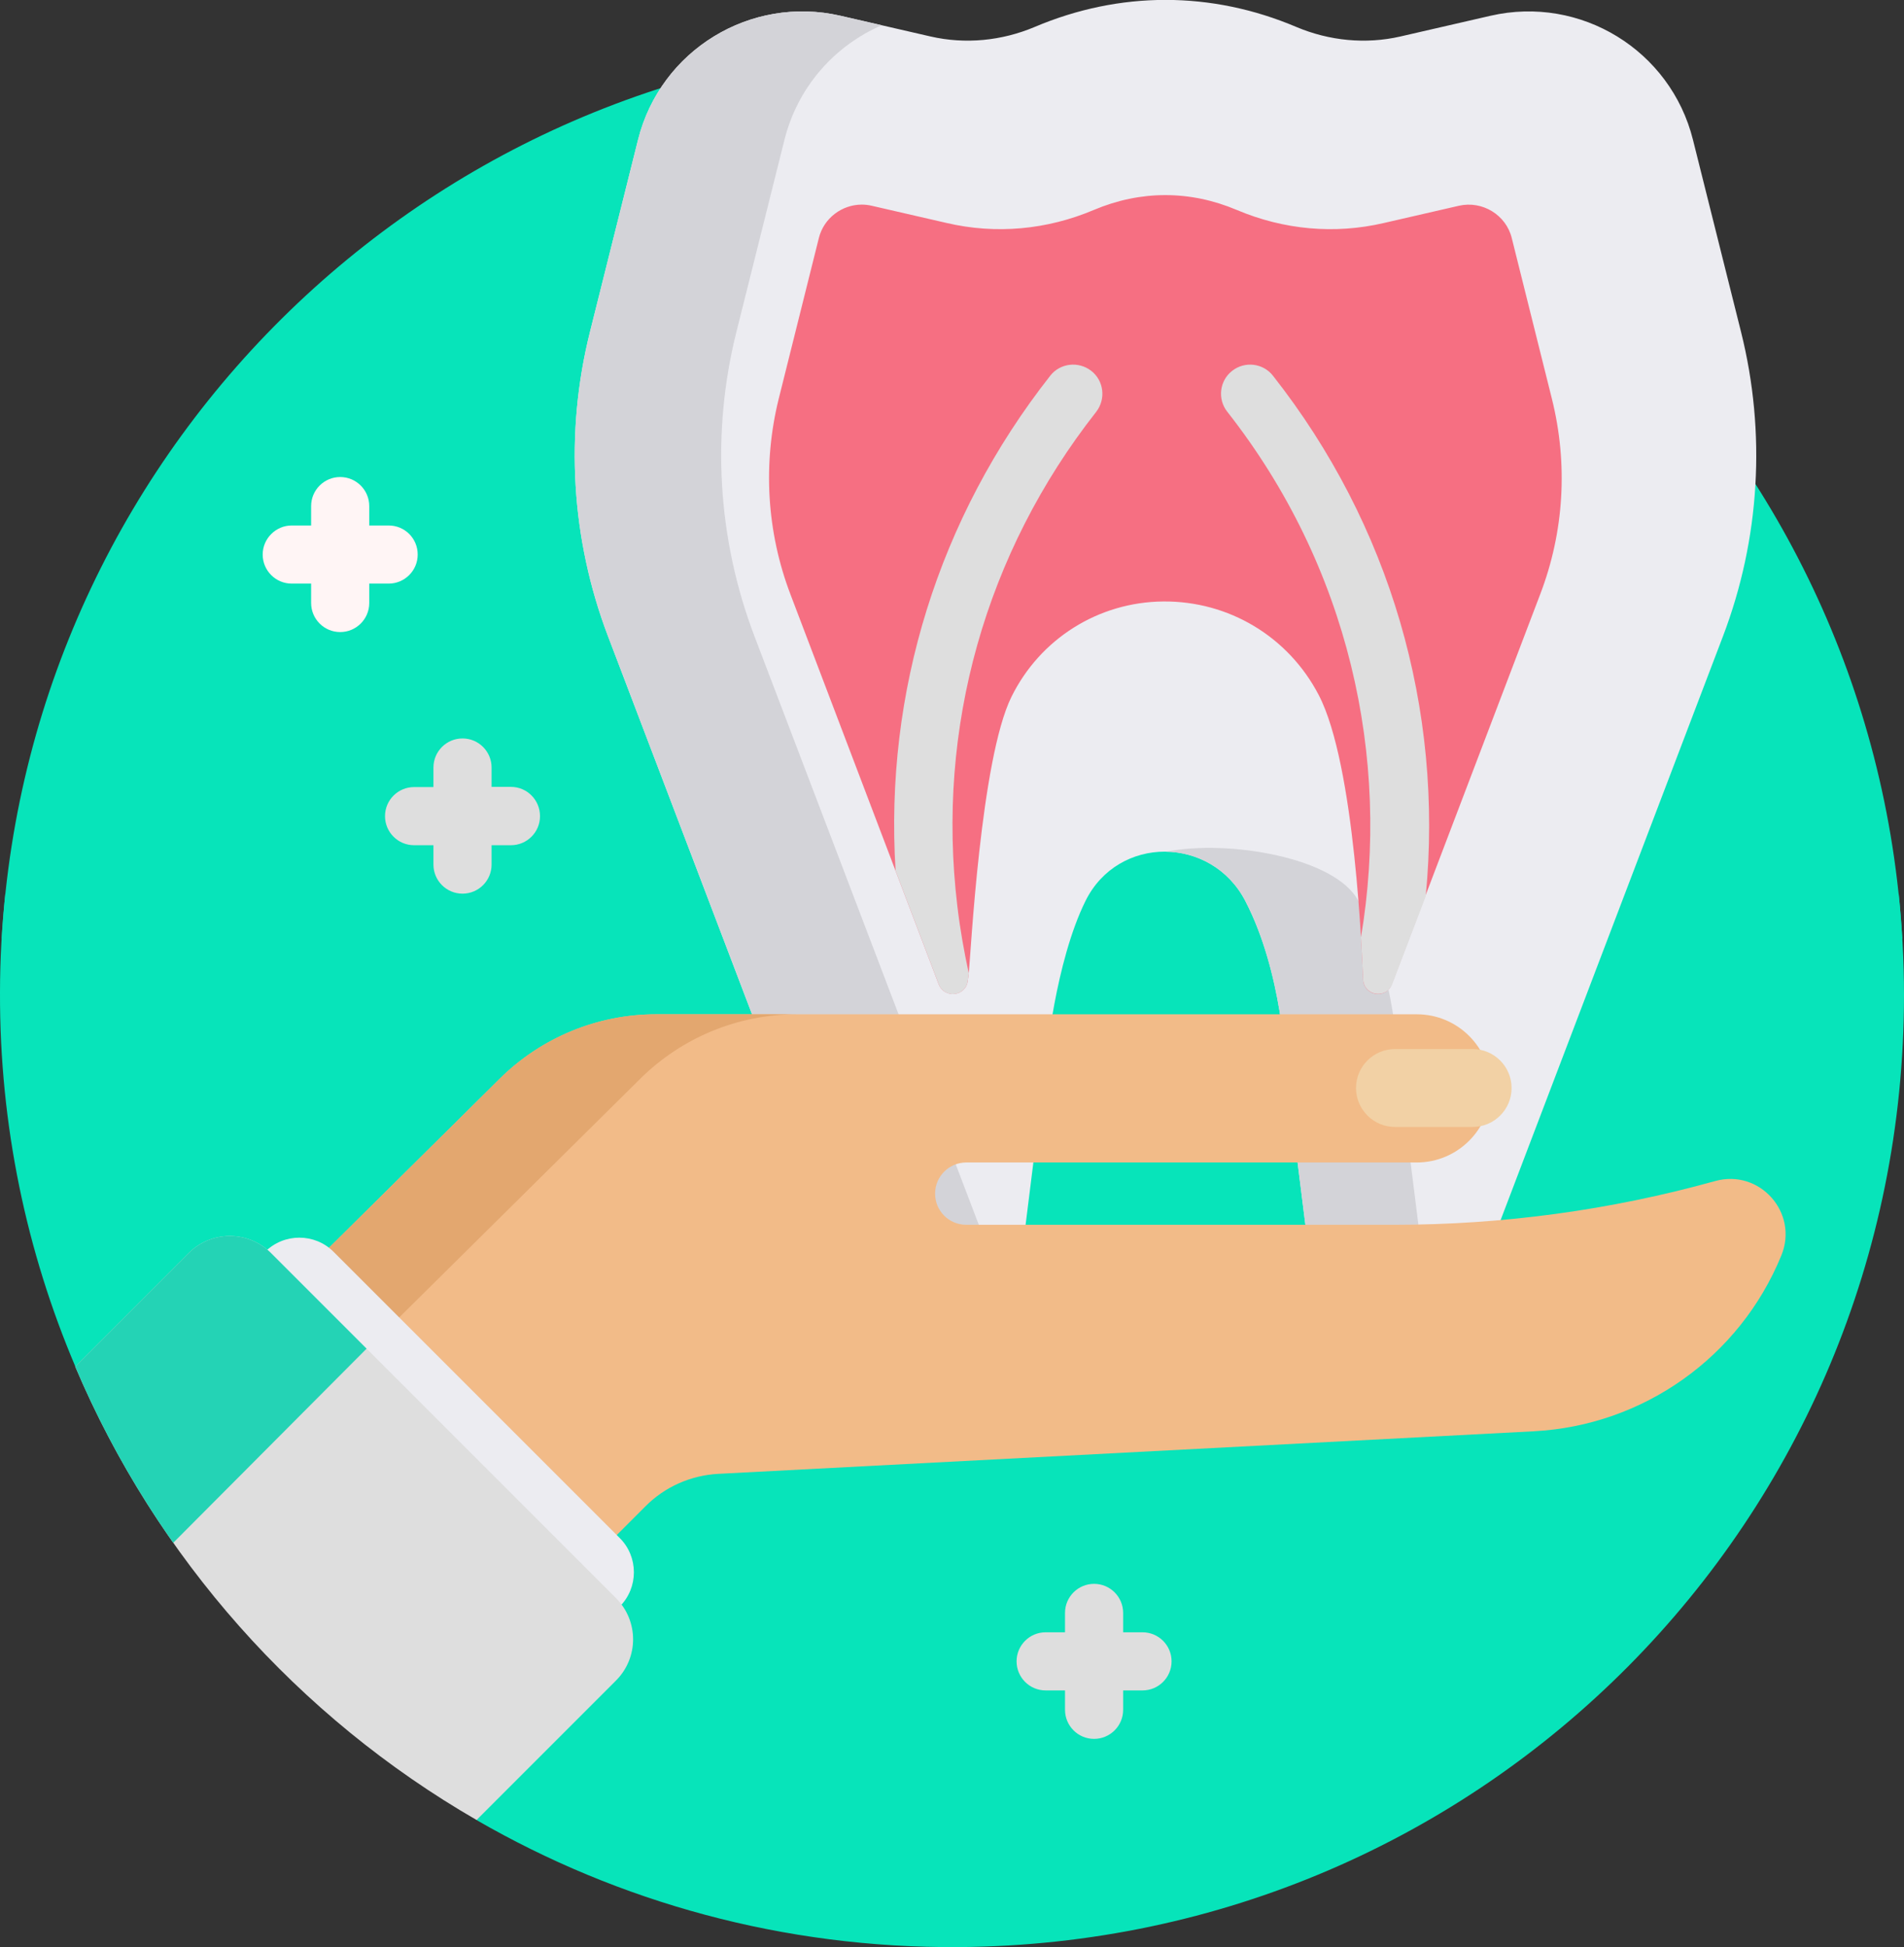 <?xml version="1.0" encoding="utf-8"?>
<!-- Generator: Adobe Illustrator 24.0.1, SVG Export Plug-In . SVG Version: 6.00 Build 0)  -->
<svg version="1.1" id="Layer_1" xmlns="http://www.w3.org/2000/svg" xmlns:xlink="http://www.w3.org/1999/xlink" x="0px" y="0px"
	 viewBox="0 0 100.24 102.49" style="enable-background:new 0 0 100.24 102.49;" xml:space="preserve">
<rect x="0" y="0" width="100.24" height="102.49" fill="#333333" stroke="none"/>
<style type="text/css">
	.st0{fill:#07E4BA;}
	.st1{fill:#ECECF1;}
	.st2{fill:#D3D3D8;}
	.st3{fill:#F66F82;}
	.st4{fill:#DEDEDE;}
	.st5{fill:#F2BB88;}
	.st6{fill:#E3A76F;}
	.st7{fill:#F2D1A5;}
	.st8{fill:#24D3B5;}
	.st9{fill:#FFF5F5;}
</style>
<g>
	<g>
		<path class="st0" d="M99.96,47.05c0.18,1.75,0.28,3.52,0.28,5.32c0,27.61-22.13,49.92-49.74,50.12
			c-9.25,0.07-17.93-2.37-25.4-6.68v-2.74c0-11.67-9.46-21.13-21.13-21.13C1.4,65.89-0.02,59.24,0,52.26c0-1.76,0.1-3.5,0.28-5.21
			H99.96z M99.96,47.05"/>
		<path class="st0" d="M0.09,49.4C1.62,23.1,23.43,2.25,50.12,2.25s48.5,20.86,50.03,47.16H0.09z M0.09,49.4"/>
		<path class="st1" d="M90.71,33.49L77.96,66.96c-1.07,2.82-4.49,3.91-7,2.24c-1.14-0.76-1.89-1.97-2.06-3.33l-1.22-9.74
			c0,0-0.15-4.93-2.12-8.71c-1.79-3.44-6.69-3.47-8.41,0c-1.6,3.23-2.08,8.43-2.08,8.43l-1.25,10.02c-0.17,1.36-0.92,2.57-2.06,3.33
			c-2.51,1.67-5.92,0.58-7-2.24L32.01,33.49c-1.95-5.12-2.28-10.71-0.95-16.02l2.53-10.11c1.18-4.72,5.92-7.62,10.66-6.53l4.74,1.09
			c1.83,0.42,3.75,0.23,5.48-0.5c4.48-1.9,9.3-1.9,13.78,0c1.73,0.73,3.65,0.92,5.48,0.5l4.74-1.09c4.74-1.09,9.48,1.81,10.66,6.53
			l2.53,10.11C92.99,22.78,92.66,28.37,90.71,33.49L90.71,33.49z M90.71,33.49"/>
		<path class="st2" d="M52.48,66.96c0.14,0.37,0.32,0.71,0.54,1.02c-0.33,0.48-0.75,0.89-1.25,1.22c-2.51,1.67-5.92,0.58-7-2.24
			L32.01,33.49c-1.95-5.12-2.28-10.71-0.95-16.02l2.53-10.11c1.18-4.72,5.92-7.62,10.66-6.53l2.17,0.5C43.95,2.4,42,4.56,41.3,7.36
			l-2.53,10.11c-1.33,5.31-1,10.9,0.95,16.02L52.48,66.96z M74.85,65.87l-1.22-9.74c0,0-0.15-4.93-2.12-8.71
			c-1.18-2.27-6.81-3.24-10.11-2.59c1.64,0.03,3.28,0.9,4.16,2.59c1.97,3.79,2.12,8.71,2.12,8.71l1.22,9.74
			c0.17,1.36,0.92,2.57,2.06,3.33c1.79,1.2,4.05,0.98,5.58-0.27h0C75.61,68.17,75,67.08,74.85,65.87L74.85,65.87z M74.85,65.87"/>
	</g>
	<path class="st3" d="M71.77,51.63c-0.06-1.21-0.42-11.35-2.34-15.04c-1.6-3.08-4.74-4.96-8.19-4.93c-3.41,0.03-6.48,1.96-7.99,5.02
		C51.63,39.96,51.11,50.2,51,51.26l-0.05,0.37c-0.1,0.82-1.23,0.95-1.53,0.18L41.62,31.3C40.36,28,40.15,24.4,41,20.98l2.11-8.45
		c0.26-1.05,1.22-1.76,2.26-1.76c0.17,0,0.35,0.02,0.52,0.06l3.96,0.91c2.58,0.6,5.26,0.36,7.74-0.69c2.46-1.04,5.06-1.04,7.52,0
		c2.48,1.05,5.16,1.29,7.74,0.69l3.96-0.91c1.23-0.28,2.48,0.48,2.78,1.7l2.11,8.45c0.86,3.44,0.65,7.01-0.62,10.32l-7.81,20.51
		C73,52.58,71.87,52.45,71.77,51.63L71.77,51.63z M71.77,51.63"/>
	<path class="st4" d="M57.71,21.68c-5.83,7.42-8.43,16.65-7.31,26c0.14,1.2,0.35,2.38,0.6,3.54c0,0.02,0,0.03,0,0.04l-0.05,0.37
		c-0.1,0.82-1.23,0.96-1.53,0.18l-2.27-5.97c-0.59-9.41,2.26-18.58,8.14-26.06c0.52-0.67,1.49-0.78,2.16-0.26
		C58.12,20.04,58.23,21.01,57.71,21.68L57.71,21.68z M67.02,19.78c-0.52-0.67-1.49-0.78-2.15-0.26c-0.67,0.52-0.78,1.49-0.26,2.15
		c6.39,8.13,8.63,18.21,7.04,27.68c0.07,1.14,0.1,1.98,0.12,2.27c0.1,0.82,1.23,0.96,1.53,0.18l1.76-4.62
		C76.01,37.32,73.18,27.61,67.02,19.78L67.02,19.78z M67.02,19.78"/>
	<path class="st5" d="M93.78,66.09c-2.19,5.35-7.27,8.95-13.04,9.25l-42.93,2.24c-1.44,0.08-2.81,0.68-3.83,1.71l-8.59,8.59
		L10.23,72.7l16.08-15.92c2.19-2.17,5.15-3.39,8.23-3.39h40.05c2.16,0,3.9,1.75,3.9,3.9c0,2.15-1.75,3.9-3.9,3.9H50.87
		c-0.9,0-1.64,0.73-1.64,1.64s0.73,1.64,1.64,1.64H73.4c5.71,0,11.39-0.77,16.89-2.3C92.64,61.51,94.71,63.84,93.78,66.09
		L93.78,66.09z M93.78,66.09"/>
	<path class="st6" d="M10.23,72.7l16.08-15.92c2.19-2.17,5.15-3.39,8.23-3.39h7.4c-3.08,0-6.04,1.22-8.23,3.39L17.63,72.7H10.23z
		 M10.23,72.7"/>
	<path class="st7" d="M77.53,59.32h-4.09c-1.13,0-2.05-0.92-2.05-2.05c0-1.13,0.92-2.05,2.05-2.05h4.09c1.13,0,2.05,0.92,2.05,2.05
		C79.58,58.41,78.66,59.32,77.53,59.32L77.53,59.32z M77.53,59.32"/>
	<path class="st1" d="M13.96,65.89c0.99-0.99,2.61-0.99,3.6,0l15.07,15.07c0.99,0.99,0.99,2.61,0,3.6l-6.09,6.09
		C18.74,86.15,12.55,79.19,9,70.84L13.96,65.89z M13.96,65.89"/>
	<path class="st4" d="M9.93,65.96c1.2-1.2,3.14-1.2,4.34,0l18.16,18.16c1.2,1.2,1.2,3.14,0,4.34l-7.34,7.34
		C15.7,90.38,8.23,82,3.96,71.93L9.93,65.96z M9.93,65.96"/>
	<path class="st8" d="M9.12,81.21c-2.03-2.88-3.77-5.99-5.16-9.28l5.97-5.97c1.2-1.2,3.14-1.2,4.34,0l5.03,5.03L9.12,81.21z
		 M9.12,81.21"/>
	<path class="st4" d="M61.68,87.45c0,0.85-0.69,1.53-1.53,1.53h-1.02v1.02c0,0.85-0.69,1.53-1.53,1.53c-0.85,0-1.53-0.69-1.53-1.53
		v-1.02h-1.02c-0.85,0-1.53-0.69-1.53-1.53c0-0.85,0.69-1.53,1.53-1.53h1.02v-1.02c0-0.85,0.69-1.53,1.53-1.53
		c0.85,0,1.53,0.69,1.53,1.53v1.02h1.02C60.99,85.92,61.68,86.6,61.68,87.45L61.68,87.45z M61.68,87.45"/>
	<path class="st4" d="M28.43,42.96c0,0.85-0.69,1.53-1.53,1.53h-1.02v1.02c0,0.85-0.69,1.53-1.53,1.53c-0.85,0-1.53-0.69-1.53-1.53
		v-1.02h-1.02c-0.85,0-1.53-0.69-1.53-1.53c0-0.85,0.69-1.53,1.53-1.53h1.02V40.4c0-0.85,0.69-1.53,1.53-1.53
		c0.85,0,1.53,0.69,1.53,1.53v1.02h1.02C27.75,41.42,28.43,42.11,28.43,42.96L28.43,42.96z M28.43,42.96"/>
	<path class="st9" d="M21.99,29.19c0,0.85-0.69,1.53-1.53,1.53h-1.02v1.02c0,0.85-0.69,1.53-1.53,1.53c-0.85,0-1.53-0.69-1.53-1.53
		v-1.02h-1.02c-0.85,0-1.53-0.69-1.53-1.53s0.69-1.53,1.53-1.53h1.02v-1.02c0-0.85,0.69-1.53,1.53-1.53c0.85,0,1.53,0.69,1.53,1.53
		v1.02h1.02C21.31,27.66,21.99,28.34,21.99,29.19L21.99,29.19z M21.99,29.19"/>
</g>
</svg>
